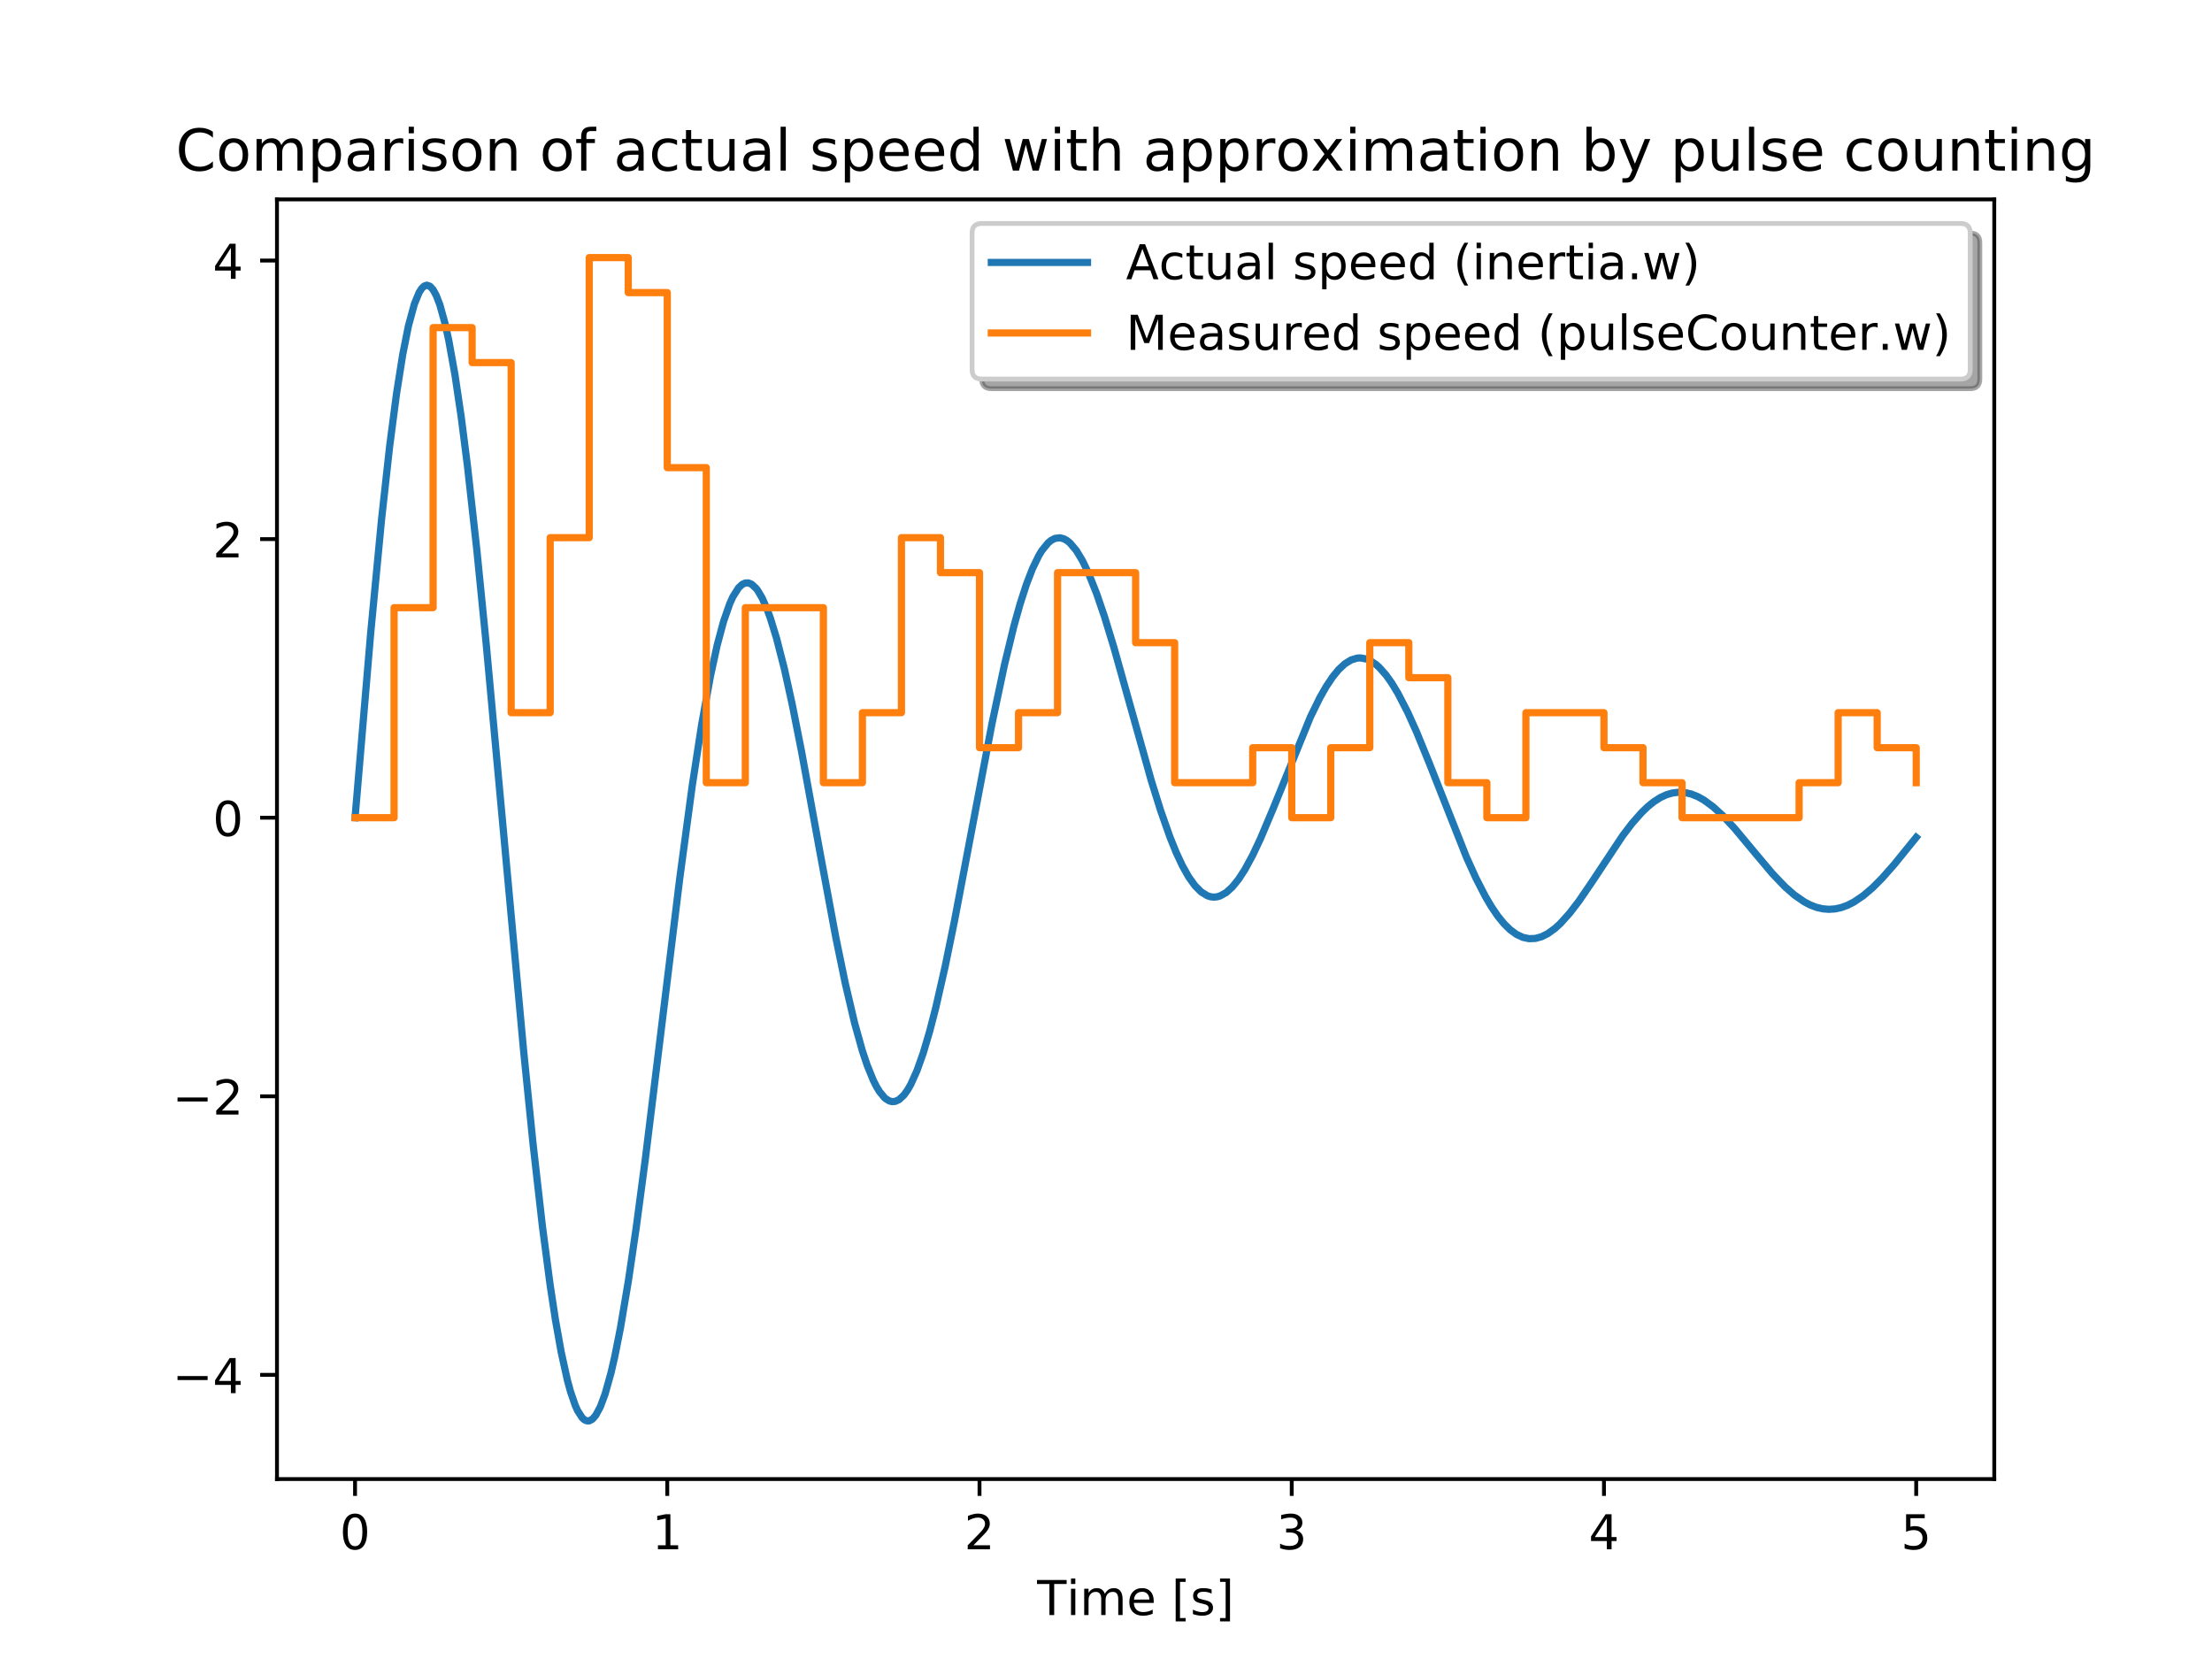 <?xml version="1.0" encoding="utf-8" standalone="no"?>
<!DOCTYPE svg PUBLIC "-//W3C//DTD SVG 1.1//EN"
  "http://www.w3.org/Graphics/SVG/1.1/DTD/svg11.dtd">
<!-- Created with matplotlib (http://matplotlib.org/) -->
<svg height="345pt" version="1.1" viewBox="0 0 460 345" width="460pt" xmlns="http://www.w3.org/2000/svg" xmlns:xlink="http://www.w3.org/1999/xlink">
 <defs>
  <style type="text/css">
*{stroke-linecap:butt;stroke-linejoin:round;}
  </style>
 </defs>
 <g id="figure_1">
  <g id="patch_1">
   <path d="M 0 345.6 
L 460.8 345.6 
L 460.8 0 
L 0 0 
z
" style="fill:#ffffff;"/>
  </g>
  <g id="axes_1">
   <g id="patch_2">
    <path d="M 57.6 307.584 
L 414.72 307.584 
L 414.72 41.472 
L 57.6 41.472 
z
" style="fill:#ffffff;"/>
   </g>
   <g id="matplotlib.axis_1">
    <g id="xtick_1">
     <g id="line2d_1">
      <defs>
       <path d="M 0 0 
L 0 3.5 
" id="m6e26e1dedc" style="stroke:#000000;stroke-width:0.8;"/>
      </defs>
      <g>
       <use style="stroke:#000000;stroke-width:0.8;" x="73.833" xlink:href="#m6e26e1dedc" y="307.584"/>
      </g>
     </g>
     <g id="text_1">
      <!-- 0 -->
      <defs>
       <path d="M 31.781 66.406 
Q 24.172 66.406 20.328 58.906 
Q 16.5 51.422 16.5 36.375 
Q 16.5 21.391 20.328 13.891 
Q 24.172 6.391 31.781 6.391 
Q 39.453 6.391 43.281 13.891 
Q 47.125 21.391 47.125 36.375 
Q 47.125 51.422 43.281 58.906 
Q 39.453 66.406 31.781 66.406 
z
M 31.781 74.219 
Q 44.047 74.219 50.516 64.516 
Q 56.984 54.828 56.984 36.375 
Q 56.984 17.969 50.516 8.266 
Q 44.047 -1.422 31.781 -1.422 
Q 19.531 -1.422 13.062 8.266 
Q 6.594 17.969 6.594 36.375 
Q 6.594 54.828 13.062 64.516 
Q 19.531 74.219 31.781 74.219 
z
" id="DejaVuSans-30"/>
      </defs>
      <g transform="translate(70.651 322.182)scale(0.1 -0.1)">
       <use xlink:href="#DejaVuSans-30"/>
      </g>
     </g>
    </g>
    <g id="xtick_2">
     <g id="line2d_2">
      <g>
       <use style="stroke:#000000;stroke-width:0.8;" x="138.764" xlink:href="#m6e26e1dedc" y="307.584"/>
      </g>
     </g>
     <g id="text_2">
      <!-- 1 -->
      <defs>
       <path d="M 12.406 8.297 
L 28.516 8.297 
L 28.516 63.922 
L 10.984 60.406 
L 10.984 69.391 
L 28.422 72.906 
L 38.281 72.906 
L 38.281 8.297 
L 54.391 8.297 
L 54.391 0 
L 12.406 0 
z
" id="DejaVuSans-31"/>
      </defs>
      <g transform="translate(135.582 322.182)scale(0.1 -0.1)">
       <use xlink:href="#DejaVuSans-31"/>
      </g>
     </g>
    </g>
    <g id="xtick_3">
     <g id="line2d_3">
      <g>
       <use style="stroke:#000000;stroke-width:0.8;" x="203.695" xlink:href="#m6e26e1dedc" y="307.584"/>
      </g>
     </g>
     <g id="text_3">
      <!-- 2 -->
      <defs>
       <path d="M 19.188 8.297 
L 53.609 8.297 
L 53.609 0 
L 7.328 0 
L 7.328 8.297 
Q 12.938 14.109 22.625 23.891 
Q 32.328 33.688 34.812 36.531 
Q 39.547 41.844 41.422 45.531 
Q 43.312 49.219 43.312 52.781 
Q 43.312 58.594 39.234 62.25 
Q 35.156 65.922 28.609 65.922 
Q 23.969 65.922 18.812 64.312 
Q 13.672 62.703 7.812 59.422 
L 7.812 69.391 
Q 13.766 71.781 18.938 73 
Q 24.125 74.219 28.422 74.219 
Q 39.75 74.219 46.484 68.547 
Q 53.219 62.891 53.219 53.422 
Q 53.219 48.922 51.531 44.891 
Q 49.859 40.875 45.406 35.406 
Q 44.188 33.984 37.641 27.219 
Q 31.109 20.453 19.188 8.297 
z
" id="DejaVuSans-32"/>
      </defs>
      <g transform="translate(200.513 322.182)scale(0.1 -0.1)">
       <use xlink:href="#DejaVuSans-32"/>
      </g>
     </g>
    </g>
    <g id="xtick_4">
     <g id="line2d_4">
      <g>
       <use style="stroke:#000000;stroke-width:0.8;" x="268.625" xlink:href="#m6e26e1dedc" y="307.584"/>
      </g>
     </g>
     <g id="text_4">
      <!-- 3 -->
      <defs>
       <path d="M 40.578 39.312 
Q 47.656 37.797 51.625 33 
Q 55.609 28.219 55.609 21.188 
Q 55.609 10.406 48.188 4.484 
Q 40.766 -1.422 27.094 -1.422 
Q 22.516 -1.422 17.656 -0.516 
Q 12.797 0.391 7.625 2.203 
L 7.625 11.719 
Q 11.719 9.328 16.594 8.109 
Q 21.484 6.891 26.812 6.891 
Q 36.078 6.891 40.938 10.547 
Q 45.797 14.203 45.797 21.188 
Q 45.797 27.641 41.281 31.266 
Q 36.766 34.906 28.719 34.906 
L 20.219 34.906 
L 20.219 43.016 
L 29.109 43.016 
Q 36.375 43.016 40.234 45.922 
Q 44.094 48.828 44.094 54.297 
Q 44.094 59.906 40.109 62.906 
Q 36.141 65.922 28.719 65.922 
Q 24.656 65.922 20.016 65.031 
Q 15.375 64.156 9.812 62.312 
L 9.812 71.094 
Q 15.438 72.656 20.344 73.438 
Q 25.25 74.219 29.594 74.219 
Q 40.828 74.219 47.359 69.109 
Q 53.906 64.016 53.906 55.328 
Q 53.906 49.266 50.438 45.094 
Q 46.969 40.922 40.578 39.312 
z
" id="DejaVuSans-33"/>
      </defs>
      <g transform="translate(265.444 322.182)scale(0.1 -0.1)">
       <use xlink:href="#DejaVuSans-33"/>
      </g>
     </g>
    </g>
    <g id="xtick_5">
     <g id="line2d_5">
      <g>
       <use style="stroke:#000000;stroke-width:0.8;" x="333.556" xlink:href="#m6e26e1dedc" y="307.584"/>
      </g>
     </g>
     <g id="text_5">
      <!-- 4 -->
      <defs>
       <path d="M 37.797 64.312 
L 12.891 25.391 
L 37.797 25.391 
z
M 35.203 72.906 
L 47.609 72.906 
L 47.609 25.391 
L 58.016 25.391 
L 58.016 17.188 
L 47.609 17.188 
L 47.609 0 
L 37.797 0 
L 37.797 17.188 
L 4.891 17.188 
L 4.891 26.703 
z
" id="DejaVuSans-34"/>
      </defs>
      <g transform="translate(330.375 322.182)scale(0.1 -0.1)">
       <use xlink:href="#DejaVuSans-34"/>
      </g>
     </g>
    </g>
    <g id="xtick_6">
     <g id="line2d_6">
      <g>
       <use style="stroke:#000000;stroke-width:0.8;" x="398.487" xlink:href="#m6e26e1dedc" y="307.584"/>
      </g>
     </g>
     <g id="text_6">
      <!-- 5 -->
      <defs>
       <path d="M 10.797 72.906 
L 49.516 72.906 
L 49.516 64.594 
L 19.828 64.594 
L 19.828 46.734 
Q 21.969 47.469 24.109 47.828 
Q 26.266 48.188 28.422 48.188 
Q 40.625 48.188 47.75 41.5 
Q 54.891 34.812 54.891 23.391 
Q 54.891 11.625 47.562 5.094 
Q 40.234 -1.422 26.906 -1.422 
Q 22.312 -1.422 17.547 -0.641 
Q 12.797 0.141 7.719 1.703 
L 7.719 11.625 
Q 12.109 9.234 16.797 8.062 
Q 21.484 6.891 26.703 6.891 
Q 35.156 6.891 40.078 11.328 
Q 45.016 15.766 45.016 23.391 
Q 45.016 31 40.078 35.438 
Q 35.156 39.891 26.703 39.891 
Q 22.75 39.891 18.812 39.016 
Q 14.891 38.141 10.797 36.281 
z
" id="DejaVuSans-35"/>
      </defs>
      <g transform="translate(395.306 322.182)scale(0.1 -0.1)">
       <use xlink:href="#DejaVuSans-35"/>
      </g>
     </g>
    </g>
    <g id="text_7">
     <!-- Time [s] -->
     <defs>
      <path d="M -0.297 72.906 
L 61.375 72.906 
L 61.375 64.594 
L 35.5 64.594 
L 35.5 0 
L 25.594 0 
L 25.594 64.594 
L -0.297 64.594 
z
" id="DejaVuSans-54"/>
      <path d="M 9.422 54.688 
L 18.406 54.688 
L 18.406 0 
L 9.422 0 
z
M 9.422 75.984 
L 18.406 75.984 
L 18.406 64.594 
L 9.422 64.594 
z
" id="DejaVuSans-69"/>
      <path d="M 52 44.188 
Q 55.375 50.25 60.062 53.125 
Q 64.75 56 71.094 56 
Q 79.641 56 84.281 50.016 
Q 88.922 44.047 88.922 33.016 
L 88.922 0 
L 79.891 0 
L 79.891 32.719 
Q 79.891 40.578 77.094 44.375 
Q 74.312 48.188 68.609 48.188 
Q 61.625 48.188 57.562 43.547 
Q 53.516 38.922 53.516 30.906 
L 53.516 0 
L 44.484 0 
L 44.484 32.719 
Q 44.484 40.625 41.703 44.406 
Q 38.922 48.188 33.109 48.188 
Q 26.219 48.188 22.156 43.531 
Q 18.109 38.875 18.109 30.906 
L 18.109 0 
L 9.078 0 
L 9.078 54.688 
L 18.109 54.688 
L 18.109 46.188 
Q 21.188 51.219 25.484 53.609 
Q 29.781 56 35.688 56 
Q 41.656 56 45.828 52.969 
Q 50 49.953 52 44.188 
z
" id="DejaVuSans-6d"/>
      <path d="M 56.203 29.594 
L 56.203 25.203 
L 14.891 25.203 
Q 15.484 15.922 20.484 11.062 
Q 25.484 6.203 34.422 6.203 
Q 39.594 6.203 44.453 7.469 
Q 49.312 8.734 54.109 11.281 
L 54.109 2.781 
Q 49.266 0.734 44.188 -0.344 
Q 39.109 -1.422 33.891 -1.422 
Q 20.797 -1.422 13.156 6.188 
Q 5.516 13.812 5.516 26.812 
Q 5.516 40.234 12.766 48.109 
Q 20.016 56 32.328 56 
Q 43.359 56 49.781 48.891 
Q 56.203 41.797 56.203 29.594 
z
M 47.219 32.234 
Q 47.125 39.594 43.094 43.984 
Q 39.062 48.391 32.422 48.391 
Q 24.906 48.391 20.391 44.141 
Q 15.875 39.891 15.188 32.172 
z
" id="DejaVuSans-65"/>
      <path id="DejaVuSans-20"/>
      <path d="M 8.594 75.984 
L 29.297 75.984 
L 29.297 69 
L 17.578 69 
L 17.578 -6.203 
L 29.297 -6.203 
L 29.297 -13.188 
L 8.594 -13.188 
z
" id="DejaVuSans-5b"/>
      <path d="M 44.281 53.078 
L 44.281 44.578 
Q 40.484 46.531 36.375 47.5 
Q 32.281 48.484 27.875 48.484 
Q 21.188 48.484 17.844 46.438 
Q 14.5 44.391 14.5 40.281 
Q 14.5 37.156 16.891 35.375 
Q 19.281 33.594 26.516 31.984 
L 29.594 31.297 
Q 39.156 29.25 43.188 25.516 
Q 47.219 21.781 47.219 15.094 
Q 47.219 7.469 41.188 3.016 
Q 35.156 -1.422 24.609 -1.422 
Q 20.219 -1.422 15.453 -0.562 
Q 10.688 0.297 5.422 2 
L 5.422 11.281 
Q 10.406 8.688 15.234 7.391 
Q 20.062 6.109 24.812 6.109 
Q 31.156 6.109 34.562 8.281 
Q 37.984 10.453 37.984 14.406 
Q 37.984 18.062 35.516 20.016 
Q 33.062 21.969 24.703 23.781 
L 21.578 24.516 
Q 13.234 26.266 9.516 29.906 
Q 5.812 33.547 5.812 39.891 
Q 5.812 47.609 11.281 51.797 
Q 16.75 56 26.812 56 
Q 31.781 56 36.172 55.266 
Q 40.578 54.547 44.281 53.078 
z
" id="DejaVuSans-73"/>
      <path d="M 30.422 75.984 
L 30.422 -13.188 
L 9.719 -13.188 
L 9.719 -6.203 
L 21.391 -6.203 
L 21.391 69 
L 9.719 69 
L 9.719 75.984 
z
" id="DejaVuSans-5d"/>
     </defs>
     <g transform="translate(215.677 335.861)scale(0.1 -0.1)">
      <use xlink:href="#DejaVuSans-54"/>
      <use x="61.037" xlink:href="#DejaVuSans-69"/>
      <use x="88.82" xlink:href="#DejaVuSans-6d"/>
      <use x="186.232" xlink:href="#DejaVuSans-65"/>
      <use x="247.756" xlink:href="#DejaVuSans-20"/>
      <use x="279.543" xlink:href="#DejaVuSans-5b"/>
      <use x="318.557" xlink:href="#DejaVuSans-73"/>
      <use x="370.656" xlink:href="#DejaVuSans-5d"/>
     </g>
    </g>
   </g>
   <g id="matplotlib.axis_2">
    <g id="ytick_1">
     <g id="line2d_7">
      <defs>
       <path d="M 0 0 
L -3.5 0 
" id="m214541abfc" style="stroke:#000000;stroke-width:0.8;"/>
      </defs>
      <g>
       <use style="stroke:#000000;stroke-width:0.8;" x="57.6" xlink:href="#m214541abfc" y="285.912"/>
      </g>
     </g>
     <g id="text_8">
      <!-- −4 -->
      <defs>
       <path d="M 10.594 35.5 
L 73.188 35.5 
L 73.188 27.203 
L 10.594 27.203 
z
" id="DejaVuSans-2212"/>
      </defs>
      <g transform="translate(35.858 289.711)scale(0.1 -0.1)">
       <use xlink:href="#DejaVuSans-2212"/>
       <use x="83.789" xlink:href="#DejaVuSans-34"/>
      </g>
     </g>
    </g>
    <g id="ytick_2">
     <g id="line2d_8">
      <g>
       <use style="stroke:#000000;stroke-width:0.8;" x="57.6" xlink:href="#m214541abfc" y="227.98"/>
      </g>
     </g>
     <g id="text_9">
      <!-- −2 -->
      <g transform="translate(35.858 231.779)scale(0.1 -0.1)">
       <use xlink:href="#DejaVuSans-2212"/>
       <use x="83.789" xlink:href="#DejaVuSans-32"/>
      </g>
     </g>
    </g>
    <g id="ytick_3">
     <g id="line2d_9">
      <g>
       <use style="stroke:#000000;stroke-width:0.8;" x="57.6" xlink:href="#m214541abfc" y="170.047"/>
      </g>
     </g>
     <g id="text_10">
      <!-- 0 -->
      <g transform="translate(44.237 173.847)scale(0.1 -0.1)">
       <use xlink:href="#DejaVuSans-30"/>
      </g>
     </g>
    </g>
    <g id="ytick_4">
     <g id="line2d_10">
      <g>
       <use style="stroke:#000000;stroke-width:0.8;" x="57.6" xlink:href="#m214541abfc" y="112.115"/>
      </g>
     </g>
     <g id="text_11">
      <!-- 2 -->
      <g transform="translate(44.237 115.915)scale(0.1 -0.1)">
       <use xlink:href="#DejaVuSans-32"/>
      </g>
     </g>
    </g>
    <g id="ytick_5">
     <g id="line2d_11">
      <g>
       <use style="stroke:#000000;stroke-width:0.8;" x="57.6" xlink:href="#m214541abfc" y="54.183"/>
      </g>
     </g>
     <g id="text_12">
      <!-- 4 -->
      <g transform="translate(44.237 57.982)scale(0.1 -0.1)">
       <use xlink:href="#DejaVuSans-34"/>
      </g>
     </g>
    </g>
   </g>
   <g id="line2d_12">
    <path clip-path="url(#p6792a299d7)" d="M 73.833 170.047 
L 77.079 131.733 
L 79.345 108.025 
L 79.345 108.025 
L 81.037 92.758 
L 81.037 92.758 
L 82.463 81.854 
L 82.463 81.854 
L 83.743 73.766 
L 83.743 73.766 
L 84.932 67.792 
L 84.932 67.792 
L 86.17 63.226 
L 87.158 60.823 
L 87.158 60.823 
L 87.696 59.984 
L 87.696 59.984 
L 88.232 59.48 
L 88.232 59.48 
L 88.767 59.306 
L 89.416 59.535 
L 90.065 60.244 
L 90.065 60.244 
L 90.715 61.426 
L 91.467 63.379 
L 91.467 63.379 
L 92.595 67.449 
L 92.595 67.449 
L 93.312 70.722 
L 94.611 77.941 
L 95.909 86.706 
L 97.221 96.974 
L 97.221 96.974 
L 99.156 114.329 
L 101.104 133.881 
L 104.35 169.165 
L 108.895 218.575 
L 110.843 237.803 
L 112.791 254.96 
L 114.415 267.298 
L 114.415 267.298 
L 115.501 274.428 
L 115.501 274.428 
L 116.687 281.099 
L 117.986 286.996 
L 118.649 289.424 
L 118.649 289.424 
L 119.627 292.264 
L 119.627 292.264 
L 120.109 293.337 
L 120.109 293.337 
L 121.061 294.826 
L 121.061 294.826 
L 121.534 295.253 
L 121.534 295.253 
L 122.005 295.472 
L 122.005 295.472 
L 122.531 295.477 
L 122.531 295.477 
L 123.18 295.135 
L 123.894 294.323 
L 123.894 294.323 
L 124.851 292.534 
L 124.851 292.534 
L 125.826 289.915 
L 125.826 289.915 
L 127.076 285.439 
L 127.861 282.023 
L 127.861 282.023 
L 129.024 276.163 
L 130.687 266.304 
L 130.687 266.304 
L 132.271 255.543 
L 134.218 240.891 
L 137.465 214.449 
L 141.361 182.64 
L 143.958 163.378 
L 145.906 150.738 
L 147.739 140.606 
L 147.739 140.606 
L 149.153 134.127 
L 150.451 129.288 
L 151.75 125.561 
L 152.399 124.124 
L 153.583 122.24 
L 153.583 122.24 
L 154.347 121.53 
L 154.996 121.236 
L 154.996 121.236 
L 155.646 121.224 
L 156.295 121.488 
L 157.242 122.359 
L 157.242 122.359 
L 157.594 122.825 
L 158.507 124.387 
L 158.507 124.387 
L 159.542 126.744 
L 160.191 128.525 
L 161.489 132.733 
L 163.113 139.08 
L 163.113 139.08 
L 164.736 146.436 
L 166.684 156.264 
L 170.58 177.571 
L 173.826 195.011 
L 175.774 204.464 
L 177.722 212.764 
L 179.345 218.559 
L 179.345 218.559 
L 180.319 221.482 
L 181.618 224.677 
L 182.267 225.961 
L 182.924 227.04 
L 182.924 227.04 
L 183.949 228.275 
L 183.949 228.275 
L 184.215 228.505 
L 184.958 228.948 
L 184.958 228.948 
L 185.514 229.087 
L 186.163 229.041 
L 186.964 228.676 
L 186.964 228.676 
L 187.979 227.728 
L 187.979 227.728 
L 188.76 226.637 
L 189.41 225.498 
L 190.708 222.604 
L 192.007 218.936 
L 193.306 214.554 
L 194.604 209.532 
L 196.552 200.973 
L 198.5 191.455 
L 201.747 174.36 
L 206.292 150.461 
L 208.889 138.236 
L 210.837 130.238 
L 212.136 125.596 
L 213.434 121.571 
L 214.733 118.208 
L 216.031 115.539 
L 216.681 114.471 
L 217.979 112.877 
L 218.629 112.352 
L 219.398 111.964 
L 219.398 111.964 
L 220.414 111.837 
L 220.414 111.837 
L 221.226 112.045 
L 221.875 112.406 
L 222.525 112.933 
L 223.823 114.475 
L 225.122 116.628 
L 226.42 119.342 
L 228.062 123.481 
L 228.062 123.481 
L 229.667 128.177 
L 231.615 134.543 
L 234.861 146.107 
L 239.407 162.293 
L 241.354 168.538 
L 243.302 174.073 
L 244.601 177.288 
L 245.9 180.065 
L 247.198 182.368 
L 248.497 184.181 
L 249.795 185.487 
L 251.094 186.281 
L 251.743 186.485 
L 252.393 186.561 
L 252.393 186.561 
L 253.042 186.509 
L 253.691 186.332 
L 254.99 185.617 
L 256.289 184.436 
L 257.587 182.828 
L 258.886 180.826 
L 260.509 177.832 
L 260.509 177.832 
L 262.132 174.385 
L 264.73 168.226 
L 272.521 149.069 
L 274.469 145.103 
L 275.768 142.817 
L 277.125 140.78 
L 277.125 140.78 
L 278.365 139.263 
L 279.664 138.053 
L 280.962 137.246 
L 282.261 136.854 
L 282.91 136.816 
L 284.209 137.055 
L 284.858 137.331 
L 284.858 137.331 
L 286.157 138.19 
L 286.806 138.769 
L 288.226 140.368 
L 288.226 140.368 
L 289.403 142.024 
L 290.702 144.167 
L 292.762 148.164 
L 292.762 148.164 
L 294.598 152.25 
L 297.195 158.607 
L 304.987 178.324 
L 306.935 182.612 
L 308.883 186.401 
L 310.181 188.601 
L 311.48 190.507 
L 312.778 192.102 
L 314.077 193.373 
L 315.376 194.315 
L 316.674 194.925 
L 317.973 195.203 
L 319.272 195.158 
L 320.57 194.804 
L 321.869 194.156 
L 323.392 193.053 
L 323.392 193.053 
L 324.466 192.068 
L 326.414 189.912 
L 328.362 187.368 
L 330.959 183.57 
L 337.452 173.782 
L 339.4 171.225 
L 341.348 169.011 
L 342.647 167.757 
L 343.945 166.709 
L 345.244 165.878 
L 346.543 165.273 
L 347.841 164.899 
L 349.14 164.75 
L 350.438 164.829 
L 351.737 165.132 
L 353.036 165.651 
L 354.334 166.373 
L 356.282 167.801 
L 358.23 169.587 
L 360.827 172.394 
L 364.723 177.079 
L 368.619 181.712 
L 371.216 184.416 
L 373.164 186.125 
L 375.207 187.542 
L 375.207 187.542 
L 376.411 188.176 
L 377.709 188.678 
L 379.008 188.987 
L 380.307 189.1 
L 381.605 189.016 
L 382.904 188.733 
L 384.202 188.258 
L 385.501 187.599 
L 387.449 186.289 
L 389.397 184.632 
L 391.345 182.682 
L 393.942 179.74 
L 398.487 174.138 
L 398.487 174.138 
" style="fill:none;stroke:#1f77b4;stroke-linecap:square;stroke-width:1.5;"/>
   </g>
   <g id="line2d_13">
    <path clip-path="url(#p6792a299d7)" d="M 73.833 170.047 
L 81.949 170.047 
L 81.949 126.368 
L 90.065 126.368 
L 90.065 68.128 
L 98.182 68.128 
L 98.182 75.408 
L 106.298 75.408 
L 106.298 148.208 
L 114.415 148.208 
L 114.415 111.808 
L 122.531 111.808 
L 122.531 53.568 
L 130.647 53.568 
L 130.647 60.848 
L 130.687 60.848 
L 138.764 60.848 
L 138.764 97.248 
L 146.88 97.248 
L 146.88 162.768 
L 154.996 162.768 
L 154.996 126.368 
L 171.229 126.368 
L 171.229 162.768 
L 179.345 162.768 
L 179.345 148.208 
L 187.462 148.208 
L 187.462 111.808 
L 195.578 111.808 
L 195.578 119.088 
L 203.695 119.088 
L 203.695 155.488 
L 211.811 155.488 
L 211.811 148.208 
L 219.927 148.208 
L 219.927 119.088 
L 236.16 119.088 
L 236.16 133.648 
L 244.276 133.648 
L 244.276 162.768 
L 260.509 162.768 
L 260.509 155.488 
L 268.625 155.488 
L 268.625 170.047 
L 276.742 170.047 
L 276.742 155.488 
L 284.858 155.488 
L 284.858 133.648 
L 292.975 133.648 
L 292.975 140.928 
L 301.091 140.928 
L 301.091 162.768 
L 309.207 162.768 
L 309.207 170.047 
L 317.324 170.047 
L 317.324 148.208 
L 333.556 148.208 
L 333.556 155.488 
L 341.673 155.488 
L 341.673 162.768 
L 349.789 162.768 
L 349.789 170.047 
L 374.138 170.047 
L 374.138 162.768 
L 382.255 162.768 
L 382.255 148.208 
L 390.371 148.208 
L 390.371 155.488 
L 398.487 155.488 
L 398.487 162.768 
L 398.487 162.768 
" style="fill:none;stroke:#ff7f0e;stroke-linecap:square;stroke-width:1.5;"/>
   </g>
   <g id="patch_3">
    <path d="M 57.6 307.584 
L 57.6 41.472 
" style="fill:none;stroke:#000000;stroke-linecap:square;stroke-linejoin:miter;stroke-width:0.8;"/>
   </g>
   <g id="patch_4">
    <path d="M 414.72 307.584 
L 414.72 41.472 
" style="fill:none;stroke:#000000;stroke-linecap:square;stroke-linejoin:miter;stroke-width:0.8;"/>
   </g>
   <g id="patch_5">
    <path d="M 57.6 307.584 
L 414.72 307.584 
" style="fill:none;stroke:#000000;stroke-linecap:square;stroke-linejoin:miter;stroke-width:0.8;"/>
   </g>
   <g id="patch_6">
    <path d="M 57.6 41.472 
L 414.72 41.472 
" style="fill:none;stroke:#000000;stroke-linecap:square;stroke-linejoin:miter;stroke-width:0.8;"/>
   </g>
   <g id="text_13">
    <!-- Comparison of actual speed with approximation by pulse counting -->
    <defs>
     <path d="M 64.406 67.281 
L 64.406 56.891 
Q 59.422 61.531 53.781 63.812 
Q 48.141 66.109 41.797 66.109 
Q 29.297 66.109 22.656 58.469 
Q 16.016 50.828 16.016 36.375 
Q 16.016 21.969 22.656 14.328 
Q 29.297 6.688 41.797 6.688 
Q 48.141 6.688 53.781 8.984 
Q 59.422 11.281 64.406 15.922 
L 64.406 5.609 
Q 59.234 2.094 53.438 0.328 
Q 47.656 -1.422 41.219 -1.422 
Q 24.656 -1.422 15.125 8.703 
Q 5.609 18.844 5.609 36.375 
Q 5.609 53.953 15.125 64.078 
Q 24.656 74.219 41.219 74.219 
Q 47.75 74.219 53.531 72.484 
Q 59.328 70.75 64.406 67.281 
z
" id="DejaVuSans-43"/>
     <path d="M 30.609 48.391 
Q 23.391 48.391 19.188 42.75 
Q 14.984 37.109 14.984 27.297 
Q 14.984 17.484 19.156 11.844 
Q 23.344 6.203 30.609 6.203 
Q 37.797 6.203 41.984 11.859 
Q 46.188 17.531 46.188 27.297 
Q 46.188 37.016 41.984 42.703 
Q 37.797 48.391 30.609 48.391 
z
M 30.609 56 
Q 42.328 56 49.016 48.375 
Q 55.719 40.766 55.719 27.297 
Q 55.719 13.875 49.016 6.219 
Q 42.328 -1.422 30.609 -1.422 
Q 18.844 -1.422 12.172 6.219 
Q 5.516 13.875 5.516 27.297 
Q 5.516 40.766 12.172 48.375 
Q 18.844 56 30.609 56 
z
" id="DejaVuSans-6f"/>
     <path d="M 18.109 8.203 
L 18.109 -20.797 
L 9.078 -20.797 
L 9.078 54.688 
L 18.109 54.688 
L 18.109 46.391 
Q 20.953 51.266 25.266 53.625 
Q 29.594 56 35.594 56 
Q 45.562 56 51.781 48.094 
Q 58.016 40.188 58.016 27.297 
Q 58.016 14.406 51.781 6.484 
Q 45.562 -1.422 35.594 -1.422 
Q 29.594 -1.422 25.266 0.953 
Q 20.953 3.328 18.109 8.203 
z
M 48.688 27.297 
Q 48.688 37.203 44.609 42.844 
Q 40.531 48.484 33.406 48.484 
Q 26.266 48.484 22.188 42.844 
Q 18.109 37.203 18.109 27.297 
Q 18.109 17.391 22.188 11.75 
Q 26.266 6.109 33.406 6.109 
Q 40.531 6.109 44.609 11.75 
Q 48.688 17.391 48.688 27.297 
z
" id="DejaVuSans-70"/>
     <path d="M 34.281 27.484 
Q 23.391 27.484 19.188 25 
Q 14.984 22.516 14.984 16.5 
Q 14.984 11.719 18.141 8.906 
Q 21.297 6.109 26.703 6.109 
Q 34.188 6.109 38.703 11.406 
Q 43.219 16.703 43.219 25.484 
L 43.219 27.484 
z
M 52.203 31.203 
L 52.203 0 
L 43.219 0 
L 43.219 8.297 
Q 40.141 3.328 35.547 0.953 
Q 30.953 -1.422 24.312 -1.422 
Q 15.922 -1.422 10.953 3.297 
Q 6 8.016 6 15.922 
Q 6 25.141 12.172 29.828 
Q 18.359 34.516 30.609 34.516 
L 43.219 34.516 
L 43.219 35.406 
Q 43.219 41.609 39.141 45 
Q 35.062 48.391 27.688 48.391 
Q 23 48.391 18.547 47.266 
Q 14.109 46.141 10.016 43.891 
L 10.016 52.203 
Q 14.938 54.109 19.578 55.047 
Q 24.219 56 28.609 56 
Q 40.484 56 46.344 49.844 
Q 52.203 43.703 52.203 31.203 
z
" id="DejaVuSans-61"/>
     <path d="M 41.109 46.297 
Q 39.594 47.172 37.812 47.578 
Q 36.031 48 33.891 48 
Q 26.266 48 22.188 43.047 
Q 18.109 38.094 18.109 28.812 
L 18.109 0 
L 9.078 0 
L 9.078 54.688 
L 18.109 54.688 
L 18.109 46.188 
Q 20.953 51.172 25.484 53.578 
Q 30.031 56 36.531 56 
Q 37.453 56 38.578 55.875 
Q 39.703 55.766 41.062 55.516 
z
" id="DejaVuSans-72"/>
     <path d="M 54.891 33.016 
L 54.891 0 
L 45.906 0 
L 45.906 32.719 
Q 45.906 40.484 42.875 44.328 
Q 39.844 48.188 33.797 48.188 
Q 26.516 48.188 22.312 43.547 
Q 18.109 38.922 18.109 30.906 
L 18.109 0 
L 9.078 0 
L 9.078 54.688 
L 18.109 54.688 
L 18.109 46.188 
Q 21.344 51.125 25.703 53.562 
Q 30.078 56 35.797 56 
Q 45.219 56 50.047 50.172 
Q 54.891 44.344 54.891 33.016 
z
" id="DejaVuSans-6e"/>
     <path d="M 37.109 75.984 
L 37.109 68.5 
L 28.516 68.5 
Q 23.688 68.5 21.797 66.547 
Q 19.922 64.594 19.922 59.516 
L 19.922 54.688 
L 34.719 54.688 
L 34.719 47.703 
L 19.922 47.703 
L 19.922 0 
L 10.891 0 
L 10.891 47.703 
L 2.297 47.703 
L 2.297 54.688 
L 10.891 54.688 
L 10.891 58.5 
Q 10.891 67.625 15.141 71.797 
Q 19.391 75.984 28.609 75.984 
z
" id="DejaVuSans-66"/>
     <path d="M 48.781 52.594 
L 48.781 44.188 
Q 44.969 46.297 41.141 47.344 
Q 37.312 48.391 33.406 48.391 
Q 24.656 48.391 19.812 42.844 
Q 14.984 37.312 14.984 27.297 
Q 14.984 17.281 19.812 11.734 
Q 24.656 6.203 33.406 6.203 
Q 37.312 6.203 41.141 7.25 
Q 44.969 8.297 48.781 10.406 
L 48.781 2.094 
Q 45.016 0.344 40.984 -0.531 
Q 36.969 -1.422 32.422 -1.422 
Q 20.062 -1.422 12.781 6.344 
Q 5.516 14.109 5.516 27.297 
Q 5.516 40.672 12.859 48.328 
Q 20.219 56 33.016 56 
Q 37.156 56 41.109 55.141 
Q 45.062 54.297 48.781 52.594 
z
" id="DejaVuSans-63"/>
     <path d="M 18.312 70.219 
L 18.312 54.688 
L 36.812 54.688 
L 36.812 47.703 
L 18.312 47.703 
L 18.312 18.016 
Q 18.312 11.328 20.141 9.422 
Q 21.969 7.516 27.594 7.516 
L 36.812 7.516 
L 36.812 0 
L 27.594 0 
Q 17.188 0 13.234 3.875 
Q 9.281 7.766 9.281 18.016 
L 9.281 47.703 
L 2.688 47.703 
L 2.688 54.688 
L 9.281 54.688 
L 9.281 70.219 
z
" id="DejaVuSans-74"/>
     <path d="M 8.5 21.578 
L 8.5 54.688 
L 17.484 54.688 
L 17.484 21.922 
Q 17.484 14.156 20.5 10.266 
Q 23.531 6.391 29.594 6.391 
Q 36.859 6.391 41.078 11.031 
Q 45.312 15.672 45.312 23.688 
L 45.312 54.688 
L 54.297 54.688 
L 54.297 0 
L 45.312 0 
L 45.312 8.406 
Q 42.047 3.422 37.719 1 
Q 33.406 -1.422 27.688 -1.422 
Q 18.266 -1.422 13.375 4.438 
Q 8.5 10.297 8.5 21.578 
z
M 31.109 56 
z
" id="DejaVuSans-75"/>
     <path d="M 9.422 75.984 
L 18.406 75.984 
L 18.406 0 
L 9.422 0 
z
" id="DejaVuSans-6c"/>
     <path d="M 45.406 46.391 
L 45.406 75.984 
L 54.391 75.984 
L 54.391 0 
L 45.406 0 
L 45.406 8.203 
Q 42.578 3.328 38.25 0.953 
Q 33.938 -1.422 27.875 -1.422 
Q 17.969 -1.422 11.734 6.484 
Q 5.516 14.406 5.516 27.297 
Q 5.516 40.188 11.734 48.094 
Q 17.969 56 27.875 56 
Q 33.938 56 38.25 53.625 
Q 42.578 51.266 45.406 46.391 
z
M 14.797 27.297 
Q 14.797 17.391 18.875 11.75 
Q 22.953 6.109 30.078 6.109 
Q 37.203 6.109 41.297 11.75 
Q 45.406 17.391 45.406 27.297 
Q 45.406 37.203 41.297 42.844 
Q 37.203 48.484 30.078 48.484 
Q 22.953 48.484 18.875 42.844 
Q 14.797 37.203 14.797 27.297 
z
" id="DejaVuSans-64"/>
     <path d="M 4.203 54.688 
L 13.188 54.688 
L 24.422 12.016 
L 35.594 54.688 
L 46.188 54.688 
L 57.422 12.016 
L 68.609 54.688 
L 77.594 54.688 
L 63.281 0 
L 52.688 0 
L 40.922 44.828 
L 29.109 0 
L 18.5 0 
z
" id="DejaVuSans-77"/>
     <path d="M 54.891 33.016 
L 54.891 0 
L 45.906 0 
L 45.906 32.719 
Q 45.906 40.484 42.875 44.328 
Q 39.844 48.188 33.797 48.188 
Q 26.516 48.188 22.312 43.547 
Q 18.109 38.922 18.109 30.906 
L 18.109 0 
L 9.078 0 
L 9.078 75.984 
L 18.109 75.984 
L 18.109 46.188 
Q 21.344 51.125 25.703 53.562 
Q 30.078 56 35.797 56 
Q 45.219 56 50.047 50.172 
Q 54.891 44.344 54.891 33.016 
z
" id="DejaVuSans-68"/>
     <path d="M 54.891 54.688 
L 35.109 28.078 
L 55.906 0 
L 45.312 0 
L 29.391 21.484 
L 13.484 0 
L 2.875 0 
L 24.125 28.609 
L 4.688 54.688 
L 15.281 54.688 
L 29.781 35.203 
L 44.281 54.688 
z
" id="DejaVuSans-78"/>
     <path d="M 48.688 27.297 
Q 48.688 37.203 44.609 42.844 
Q 40.531 48.484 33.406 48.484 
Q 26.266 48.484 22.188 42.844 
Q 18.109 37.203 18.109 27.297 
Q 18.109 17.391 22.188 11.75 
Q 26.266 6.109 33.406 6.109 
Q 40.531 6.109 44.609 11.75 
Q 48.688 17.391 48.688 27.297 
z
M 18.109 46.391 
Q 20.953 51.266 25.266 53.625 
Q 29.594 56 35.594 56 
Q 45.562 56 51.781 48.094 
Q 58.016 40.188 58.016 27.297 
Q 58.016 14.406 51.781 6.484 
Q 45.562 -1.422 35.594 -1.422 
Q 29.594 -1.422 25.266 0.953 
Q 20.953 3.328 18.109 8.203 
L 18.109 0 
L 9.078 0 
L 9.078 75.984 
L 18.109 75.984 
z
" id="DejaVuSans-62"/>
     <path d="M 32.172 -5.078 
Q 28.375 -14.844 24.75 -17.812 
Q 21.141 -20.797 15.094 -20.797 
L 7.906 -20.797 
L 7.906 -13.281 
L 13.188 -13.281 
Q 16.891 -13.281 18.938 -11.516 
Q 21 -9.766 23.484 -3.219 
L 25.094 0.875 
L 2.984 54.688 
L 12.5 54.688 
L 29.594 11.922 
L 46.688 54.688 
L 56.203 54.688 
z
" id="DejaVuSans-79"/>
     <path d="M 45.406 27.984 
Q 45.406 37.75 41.375 43.109 
Q 37.359 48.484 30.078 48.484 
Q 22.859 48.484 18.828 43.109 
Q 14.797 37.75 14.797 27.984 
Q 14.797 18.266 18.828 12.891 
Q 22.859 7.516 30.078 7.516 
Q 37.359 7.516 41.375 12.891 
Q 45.406 18.266 45.406 27.984 
z
M 54.391 6.781 
Q 54.391 -7.172 48.188 -13.984 
Q 42 -20.797 29.203 -20.797 
Q 24.469 -20.797 20.266 -20.094 
Q 16.062 -19.391 12.109 -17.922 
L 12.109 -9.188 
Q 16.062 -11.328 19.922 -12.344 
Q 23.781 -13.375 27.781 -13.375 
Q 36.625 -13.375 41.016 -8.766 
Q 45.406 -4.156 45.406 5.172 
L 45.406 9.625 
Q 42.625 4.781 38.281 2.391 
Q 33.938 0 27.875 0 
Q 17.828 0 11.672 7.656 
Q 5.516 15.328 5.516 27.984 
Q 5.516 40.672 11.672 48.328 
Q 17.828 56 27.875 56 
Q 33.938 56 38.281 53.609 
Q 42.625 51.219 45.406 46.391 
L 45.406 54.688 
L 54.391 54.688 
z
" id="DejaVuSans-67"/>
    </defs>
    <g transform="translate(36.545 35.472)scale(0.12 -0.12)">
     <use xlink:href="#DejaVuSans-43"/>
     <use x="69.824" xlink:href="#DejaVuSans-6f"/>
     <use x="131.006" xlink:href="#DejaVuSans-6d"/>
     <use x="228.418" xlink:href="#DejaVuSans-70"/>
     <use x="291.895" xlink:href="#DejaVuSans-61"/>
     <use x="353.174" xlink:href="#DejaVuSans-72"/>
     <use x="394.287" xlink:href="#DejaVuSans-69"/>
     <use x="422.07" xlink:href="#DejaVuSans-73"/>
     <use x="474.17" xlink:href="#DejaVuSans-6f"/>
     <use x="535.352" xlink:href="#DejaVuSans-6e"/>
     <use x="598.73" xlink:href="#DejaVuSans-20"/>
     <use x="630.518" xlink:href="#DejaVuSans-6f"/>
     <use x="691.699" xlink:href="#DejaVuSans-66"/>
     <use x="726.904" xlink:href="#DejaVuSans-20"/>
     <use x="758.691" xlink:href="#DejaVuSans-61"/>
     <use x="819.971" xlink:href="#DejaVuSans-63"/>
     <use x="874.951" xlink:href="#DejaVuSans-74"/>
     <use x="914.16" xlink:href="#DejaVuSans-75"/>
     <use x="977.539" xlink:href="#DejaVuSans-61"/>
     <use x="1038.818" xlink:href="#DejaVuSans-6c"/>
     <use x="1066.602" xlink:href="#DejaVuSans-20"/>
     <use x="1098.389" xlink:href="#DejaVuSans-73"/>
     <use x="1150.488" xlink:href="#DejaVuSans-70"/>
     <use x="1213.965" xlink:href="#DejaVuSans-65"/>
     <use x="1275.488" xlink:href="#DejaVuSans-65"/>
     <use x="1337.012" xlink:href="#DejaVuSans-64"/>
     <use x="1400.488" xlink:href="#DejaVuSans-20"/>
     <use x="1432.275" xlink:href="#DejaVuSans-77"/>
     <use x="1514.062" xlink:href="#DejaVuSans-69"/>
     <use x="1541.846" xlink:href="#DejaVuSans-74"/>
     <use x="1581.055" xlink:href="#DejaVuSans-68"/>
     <use x="1644.434" xlink:href="#DejaVuSans-20"/>
     <use x="1676.221" xlink:href="#DejaVuSans-61"/>
     <use x="1737.5" xlink:href="#DejaVuSans-70"/>
     <use x="1800.977" xlink:href="#DejaVuSans-70"/>
     <use x="1864.453" xlink:href="#DejaVuSans-72"/>
     <use x="1905.535" xlink:href="#DejaVuSans-6f"/>
     <use x="1966.67" xlink:href="#DejaVuSans-78"/>
     <use x="2025.85" xlink:href="#DejaVuSans-69"/>
     <use x="2053.633" xlink:href="#DejaVuSans-6d"/>
     <use x="2151.045" xlink:href="#DejaVuSans-61"/>
     <use x="2212.324" xlink:href="#DejaVuSans-74"/>
     <use x="2251.533" xlink:href="#DejaVuSans-69"/>
     <use x="2279.316" xlink:href="#DejaVuSans-6f"/>
     <use x="2340.498" xlink:href="#DejaVuSans-6e"/>
     <use x="2403.877" xlink:href="#DejaVuSans-20"/>
     <use x="2435.664" xlink:href="#DejaVuSans-62"/>
     <use x="2499.141" xlink:href="#DejaVuSans-79"/>
     <use x="2558.32" xlink:href="#DejaVuSans-20"/>
     <use x="2590.107" xlink:href="#DejaVuSans-70"/>
     <use x="2653.584" xlink:href="#DejaVuSans-75"/>
     <use x="2716.963" xlink:href="#DejaVuSans-6c"/>
     <use x="2744.746" xlink:href="#DejaVuSans-73"/>
     <use x="2796.846" xlink:href="#DejaVuSans-65"/>
     <use x="2858.369" xlink:href="#DejaVuSans-20"/>
     <use x="2890.156" xlink:href="#DejaVuSans-63"/>
     <use x="2945.137" xlink:href="#DejaVuSans-6f"/>
     <use x="3006.318" xlink:href="#DejaVuSans-75"/>
     <use x="3069.697" xlink:href="#DejaVuSans-6e"/>
     <use x="3133.076" xlink:href="#DejaVuSans-74"/>
     <use x="3172.285" xlink:href="#DejaVuSans-69"/>
     <use x="3200.068" xlink:href="#DejaVuSans-6e"/>
     <use x="3263.447" xlink:href="#DejaVuSans-67"/>
    </g>
   </g>
   <g id="legend_1">
    <g id="patch_7">
     <path d="M 206.153 80.828 
L 409.72 80.828 
Q 411.72 80.828 411.72 78.828 
L 411.72 50.472 
Q 411.72 48.472 409.72 48.472 
L 206.153 48.472 
Q 204.153 48.472 204.153 50.472 
L 204.153 78.828 
Q 204.153 80.828 206.153 80.828 
z
" style="fill:#4c4c4c;opacity:0.5;stroke:#4c4c4c;stroke-linejoin:miter;"/>
    </g>
    <g id="patch_8">
     <path d="M 204.153 78.828 
L 407.72 78.828 
Q 409.72 78.828 409.72 76.828 
L 409.72 48.472 
Q 409.72 46.472 407.72 46.472 
L 204.153 46.472 
Q 202.153 46.472 202.153 48.472 
L 202.153 76.828 
Q 202.153 78.828 204.153 78.828 
z
" style="fill:#ffffff;stroke:#cccccc;stroke-linejoin:miter;"/>
    </g>
    <g id="line2d_14">
     <path d="M 206.153 54.57 
L 226.153 54.57 
" style="fill:none;stroke:#1f77b4;stroke-linecap:square;stroke-width:1.5;"/>
    </g>
    <g id="line2d_15"/>
    <g id="text_14">
     <!-- Actual speed (inertia.w) -->
     <defs>
      <path d="M 34.188 63.188 
L 20.797 26.906 
L 47.609 26.906 
z
M 28.609 72.906 
L 39.797 72.906 
L 67.578 0 
L 57.328 0 
L 50.688 18.703 
L 17.828 18.703 
L 11.188 0 
L 0.781 0 
z
" id="DejaVuSans-41"/>
      <path d="M 31 75.875 
Q 24.469 64.656 21.281 53.656 
Q 18.109 42.672 18.109 31.391 
Q 18.109 20.125 21.312 9.062 
Q 24.516 -2 31 -13.188 
L 23.188 -13.188 
Q 15.875 -1.703 12.234 9.375 
Q 8.594 20.453 8.594 31.391 
Q 8.594 42.281 12.203 53.312 
Q 15.828 64.359 23.188 75.875 
z
" id="DejaVuSans-28"/>
      <path d="M 10.688 12.406 
L 21 12.406 
L 21 0 
L 10.688 0 
z
" id="DejaVuSans-2e"/>
      <path d="M 8.016 75.875 
L 15.828 75.875 
Q 23.141 64.359 26.781 53.312 
Q 30.422 42.281 30.422 31.391 
Q 30.422 20.453 26.781 9.375 
Q 23.141 -1.703 15.828 -13.188 
L 8.016 -13.188 
Q 14.5 -2 17.703 9.062 
Q 20.906 20.125 20.906 31.391 
Q 20.906 42.672 17.703 53.656 
Q 14.5 64.656 8.016 75.875 
z
" id="DejaVuSans-29"/>
     </defs>
     <g transform="translate(234.153 58.07)scale(0.1 -0.1)">
      <use xlink:href="#DejaVuSans-41"/>
      <use x="68.393" xlink:href="#DejaVuSans-63"/>
      <use x="123.373" xlink:href="#DejaVuSans-74"/>
      <use x="162.582" xlink:href="#DejaVuSans-75"/>
      <use x="225.961" xlink:href="#DejaVuSans-61"/>
      <use x="287.24" xlink:href="#DejaVuSans-6c"/>
      <use x="315.023" xlink:href="#DejaVuSans-20"/>
      <use x="346.811" xlink:href="#DejaVuSans-73"/>
      <use x="398.91" xlink:href="#DejaVuSans-70"/>
      <use x="462.387" xlink:href="#DejaVuSans-65"/>
      <use x="523.91" xlink:href="#DejaVuSans-65"/>
      <use x="585.434" xlink:href="#DejaVuSans-64"/>
      <use x="648.91" xlink:href="#DejaVuSans-20"/>
      <use x="680.697" xlink:href="#DejaVuSans-28"/>
      <use x="719.711" xlink:href="#DejaVuSans-69"/>
      <use x="747.494" xlink:href="#DejaVuSans-6e"/>
      <use x="810.873" xlink:href="#DejaVuSans-65"/>
      <use x="872.396" xlink:href="#DejaVuSans-72"/>
      <use x="913.51" xlink:href="#DejaVuSans-74"/>
      <use x="952.719" xlink:href="#DejaVuSans-69"/>
      <use x="980.502" xlink:href="#DejaVuSans-61"/>
      <use x="1041.781" xlink:href="#DejaVuSans-2e"/>
      <use x="1073.568" xlink:href="#DejaVuSans-77"/>
      <use x="1155.355" xlink:href="#DejaVuSans-29"/>
     </g>
    </g>
    <g id="line2d_16">
     <path d="M 206.153 69.249 
L 226.153 69.249 
" style="fill:none;stroke:#ff7f0e;stroke-linecap:square;stroke-width:1.5;"/>
    </g>
    <g id="line2d_17"/>
    <g id="text_15">
     <!-- Measured speed (pulseCounter.w) -->
     <defs>
      <path d="M 9.812 72.906 
L 24.516 72.906 
L 43.109 23.297 
L 61.812 72.906 
L 76.516 72.906 
L 76.516 0 
L 66.891 0 
L 66.891 64.016 
L 48.094 14.016 
L 38.188 14.016 
L 19.391 64.016 
L 19.391 0 
L 9.812 0 
z
" id="DejaVuSans-4d"/>
     </defs>
     <g transform="translate(234.153 72.749)scale(0.1 -0.1)">
      <use xlink:href="#DejaVuSans-4d"/>
      <use x="86.279" xlink:href="#DejaVuSans-65"/>
      <use x="147.803" xlink:href="#DejaVuSans-61"/>
      <use x="209.082" xlink:href="#DejaVuSans-73"/>
      <use x="261.182" xlink:href="#DejaVuSans-75"/>
      <use x="324.561" xlink:href="#DejaVuSans-72"/>
      <use x="365.643" xlink:href="#DejaVuSans-65"/>
      <use x="427.166" xlink:href="#DejaVuSans-64"/>
      <use x="490.643" xlink:href="#DejaVuSans-20"/>
      <use x="522.43" xlink:href="#DejaVuSans-73"/>
      <use x="574.529" xlink:href="#DejaVuSans-70"/>
      <use x="638.006" xlink:href="#DejaVuSans-65"/>
      <use x="699.529" xlink:href="#DejaVuSans-65"/>
      <use x="761.053" xlink:href="#DejaVuSans-64"/>
      <use x="824.529" xlink:href="#DejaVuSans-20"/>
      <use x="856.316" xlink:href="#DejaVuSans-28"/>
      <use x="895.33" xlink:href="#DejaVuSans-70"/>
      <use x="958.807" xlink:href="#DejaVuSans-75"/>
      <use x="1022.186" xlink:href="#DejaVuSans-6c"/>
      <use x="1049.969" xlink:href="#DejaVuSans-73"/>
      <use x="1102.068" xlink:href="#DejaVuSans-65"/>
      <use x="1163.592" xlink:href="#DejaVuSans-43"/>
      <use x="1233.416" xlink:href="#DejaVuSans-6f"/>
      <use x="1294.598" xlink:href="#DejaVuSans-75"/>
      <use x="1357.977" xlink:href="#DejaVuSans-6e"/>
      <use x="1421.355" xlink:href="#DejaVuSans-74"/>
      <use x="1460.564" xlink:href="#DejaVuSans-65"/>
      <use x="1522.088" xlink:href="#DejaVuSans-72"/>
      <use x="1563.061" xlink:href="#DejaVuSans-2e"/>
      <use x="1594.848" xlink:href="#DejaVuSans-77"/>
      <use x="1676.635" xlink:href="#DejaVuSans-29"/>
     </g>
    </g>
   </g>
  </g>
 </g>
 <defs>
  <clipPath id="p6792a299d7">
   <rect height="266.112" width="357.12" x="57.6" y="41.472"/>
  </clipPath>
 </defs>
</svg>
